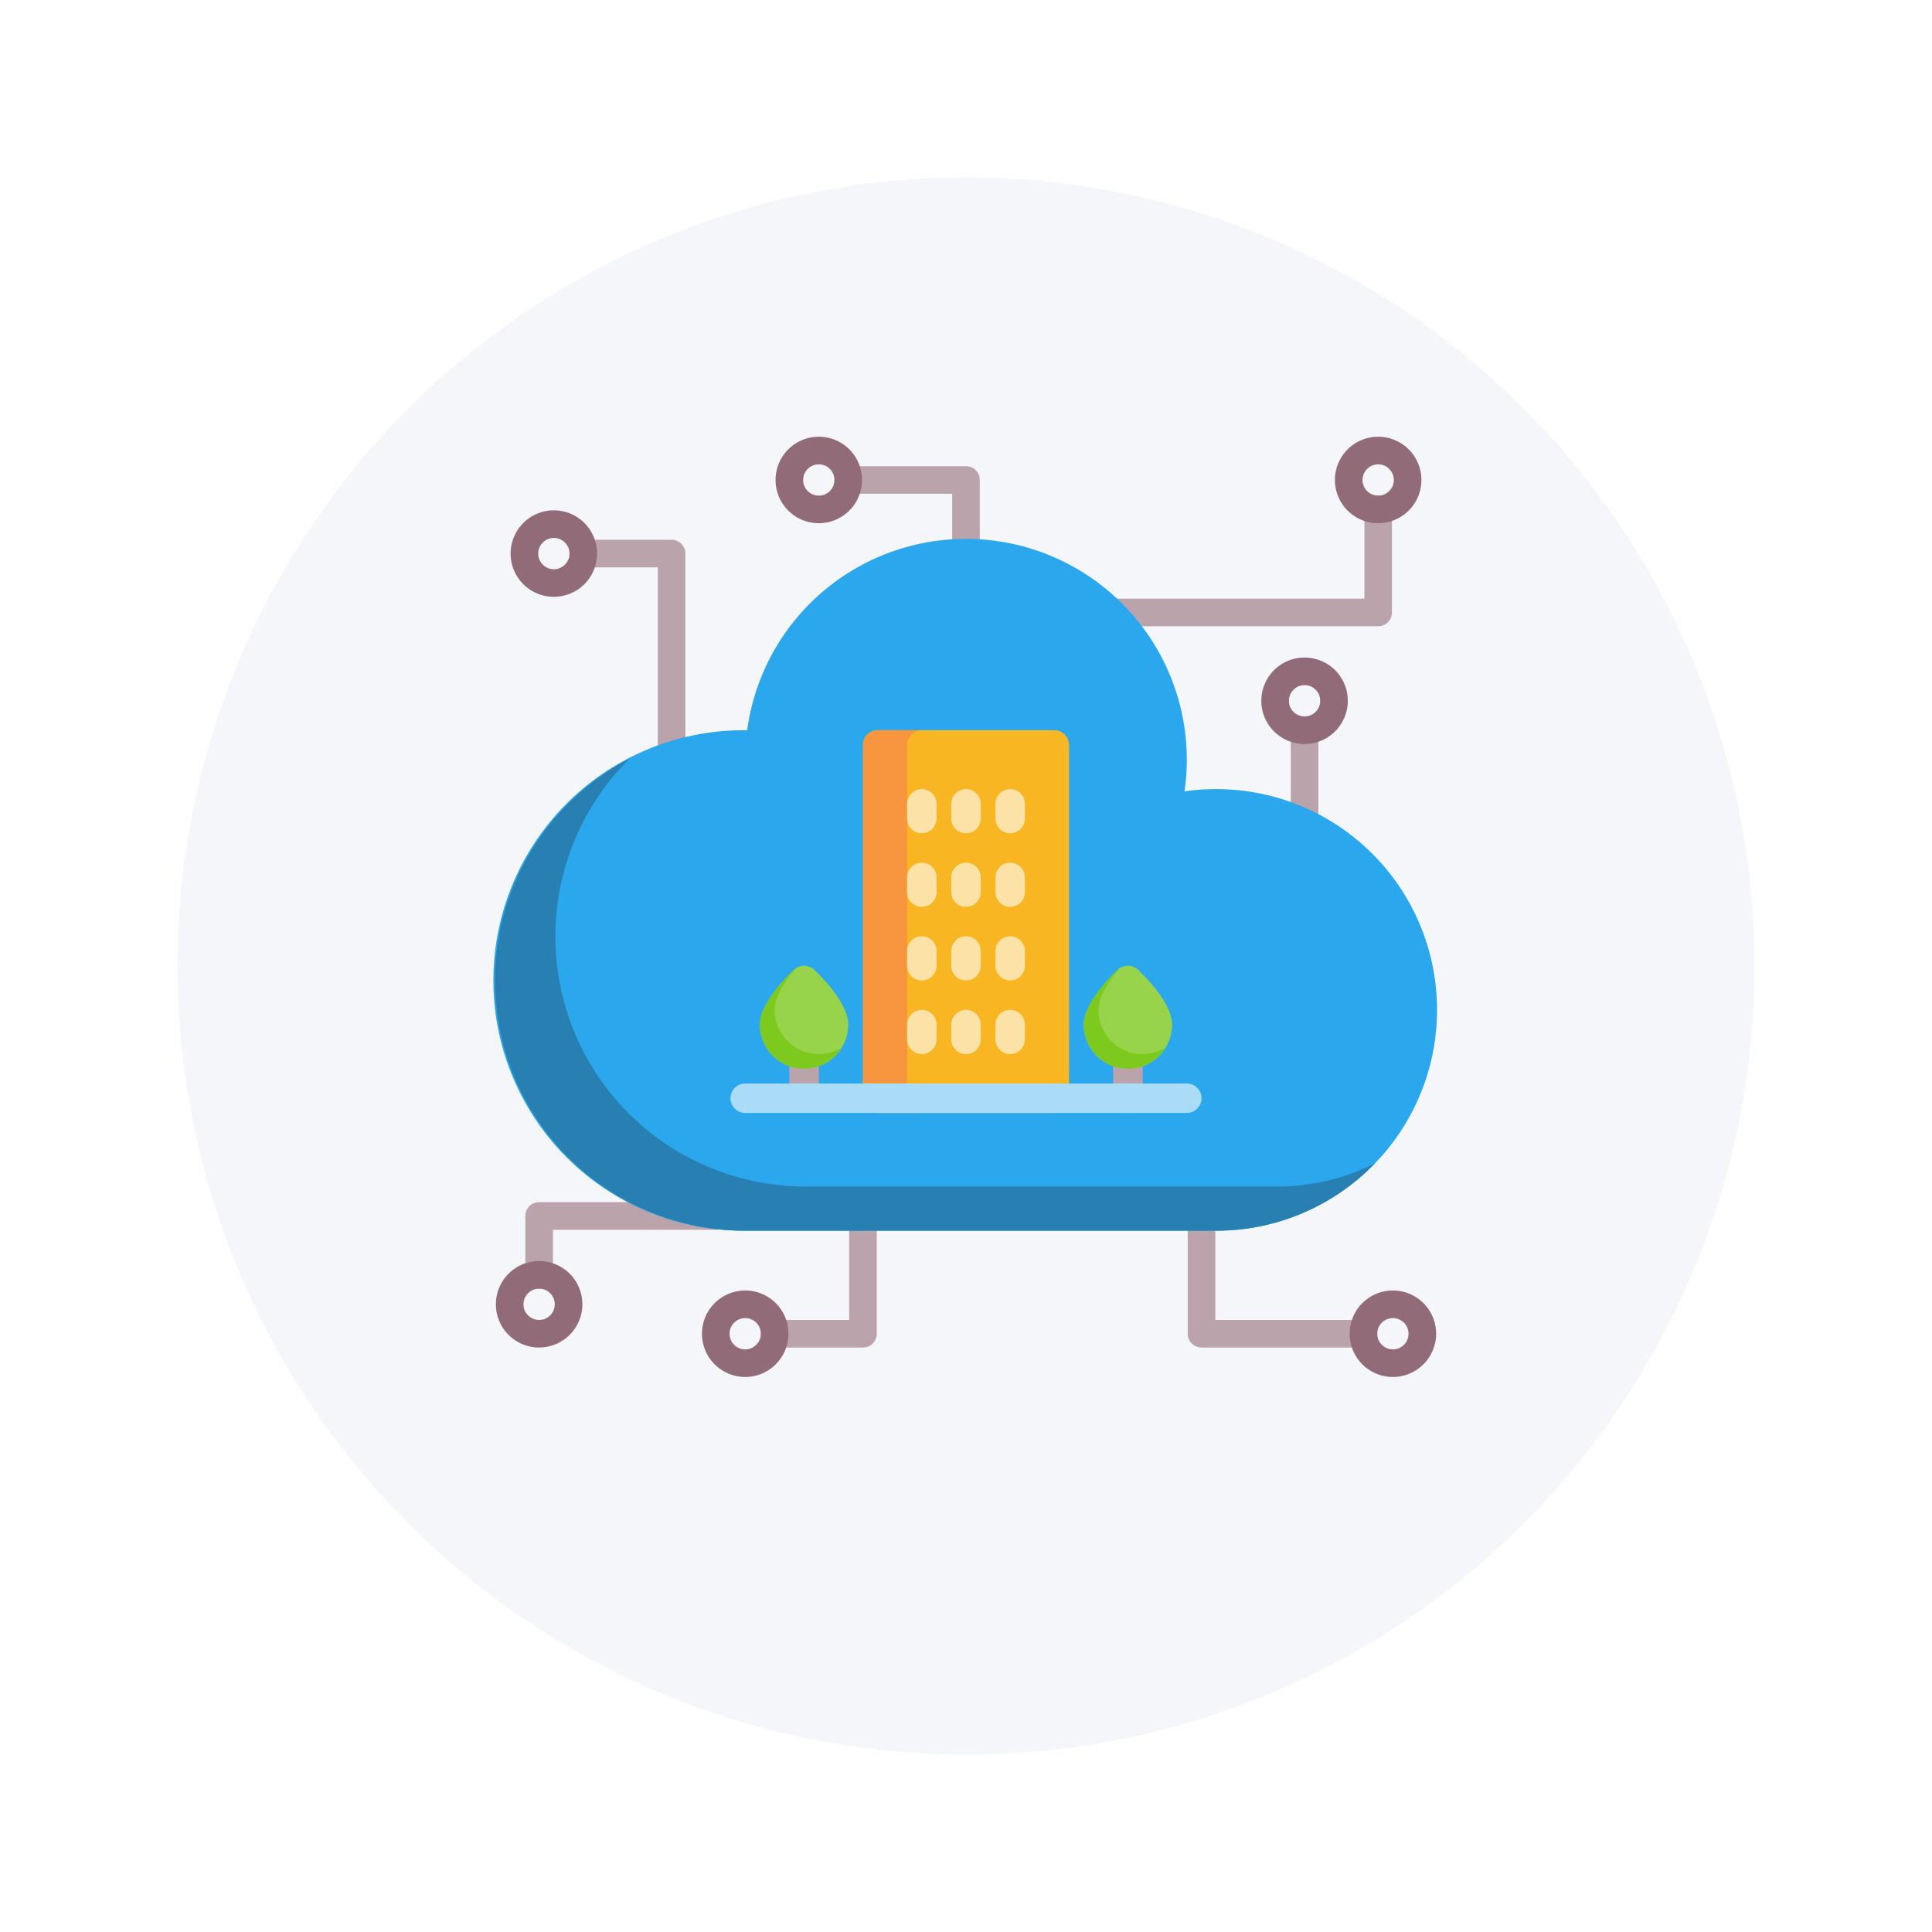 <?xml version="1.0" encoding="UTF-8"?>
<svg xmlns="http://www.w3.org/2000/svg" xmlns:xlink="http://www.w3.org/1999/xlink" width="196" height="196" viewBox="0 0 196 196">
  <defs>
    <filter id="Ellipse_1147" x="0" y="0" width="196" height="196">
      <feOffset dy="6"></feOffset>
      <feGaussianBlur stdDeviation="6" result="blur"></feGaussianBlur>
      <feFlood flood-opacity="0.161"></feFlood>
      <feComposite operator="in" in2="blur"></feComposite>
      <feComposite in="SourceGraphic"></feComposite>
    </filter>
  </defs>
  <g id="Group_15864" data-name="Group 15864" transform="translate(-361.999 -1301)">
    <g transform="matrix(1, 0, 0, 1, 362, 1301)" filter="url(#Ellipse_1147)">
      <circle id="Ellipse_1147-2" data-name="Ellipse 1147" cx="80" cy="80" r="80" transform="translate(18 12)" fill="rgba(21,47,118,0.04)"></circle>
    </g>
    <g id="cloud" transform="translate(412.213 1345.307)">
      <path id="Path_19778" data-name="Path 19778" d="M356.78,45.253H329.9a1.4,1.4,0,1,1,0-2.8h25.48V33.4a1.4,1.4,0,0,1,2.8,0V43.853A1.4,1.4,0,0,1,356.78,45.253Zm0,0" transform="translate(-267.18 -26.027)" fill="#baa3ab"></path>
      <path id="Path_19779" data-name="Path 19779" d="M50.86,78.96a1.4,1.4,0,0,1-1.4-1.4V58.8H41.9a1.4,1.4,0,1,1,0-2.8h8.96a1.4,1.4,0,0,1,1.4,1.4V77.56A1.4,1.4,0,0,1,50.86,78.96Zm0,0" transform="translate(-32.94 -45.547)" fill="#baa3ab"></path>
      <path id="Path_19780" data-name="Path 19780" d="M394.327,430.747H377.9a1.4,1.4,0,0,1-1.4-1.4V417.4a1.4,1.4,0,0,1,2.8,0v10.547h15.027a1.4,1.4,0,0,1,0,2.8Zm0,0" transform="translate(-306.221 -338.347)" fill="#baa3ab"></path>
      <path id="Path_19781" data-name="Path 19781" d="M154.86,430.747H145.9a1.4,1.4,0,0,1,0-2.8h7.56V417.4a1.4,1.4,0,1,1,2.8,0v11.947A1.4,1.4,0,0,1,154.86,430.747Zm0,0" transform="translate(-117.527 -338.347)" fill="#baa3ab"></path>
      <path id="Path_19782" data-name="Path 19782" d="M197.847,26.267a1.4,1.4,0,0,1-1.4-1.4V18.8H185.9a1.4,1.4,0,1,1,0-2.8h11.947a1.4,1.4,0,0,1,1.4,1.4v7.467A1.4,1.4,0,0,1,197.847,26.267Zm0,0" transform="translate(-150.06 -13.013)" fill="#baa3ab"></path>
      <path id="Path_19783" data-name="Path 19783" d="M433.9,163.76a1.4,1.4,0,0,1-1.4-1.4V153.4a1.4,1.4,0,0,1,2.8,0v8.96A1.4,1.4,0,0,1,433.9,163.76Zm0,0" transform="translate(-351.767 -123.627)" fill="#baa3ab"></path>
      <path id="Path_19784" data-name="Path 19784" d="M17.9,424.773a1.4,1.4,0,0,1-1.4-1.4V417.4a1.4,1.4,0,0,1,1.4-1.4H35.82a1.4,1.4,0,1,1,0,2.8H19.3v4.573A1.4,1.4,0,0,1,17.9,424.773Zm0,0" transform="translate(-13.42 -338.347)" fill="#baa3ab"></path>
      <path id="Path_19785" data-name="Path 19785" d="M460.887,8.773a4.387,4.387,0,1,1,4.387-4.387A4.392,4.392,0,0,1,460.887,8.773Zm0-5.973a1.587,1.587,0,1,0,1.587,1.587A1.588,1.588,0,0,0,460.887,2.8Zm0,0" transform="translate(-371.287)" fill="#916b78"></path>
      <path id="Path_19786" data-name="Path 19786" d="M420.887,128.773a4.387,4.387,0,1,1,4.387-4.387A4.392,4.392,0,0,1,420.887,128.773Zm0-5.973a1.587,1.587,0,1,0,1.587,1.587A1.588,1.588,0,0,0,420.887,122.8Zm0,0" transform="translate(-338.754 -97.6)" fill="#916b78"></path>
      <path id="Path_19787" data-name="Path 19787" d="M468.887,472.773a4.387,4.387,0,1,1,4.387-4.387A4.392,4.392,0,0,1,468.887,472.773Zm0-5.973a1.587,1.587,0,1,0,1.587,1.587A1.588,1.588,0,0,0,468.887,466.8Zm0,0" transform="translate(-377.794 -377.387)" fill="#916b78"></path>
      <path id="Path_19788" data-name="Path 19788" d="M12.887,48.773a4.387,4.387,0,1,1,4.387-4.387A4.392,4.392,0,0,1,12.887,48.773Zm0-5.973a1.587,1.587,0,1,0,1.587,1.587A1.588,1.588,0,0,0,12.887,42.8Zm0,0" transform="translate(-6.913 -32.533)" fill="#916b78"></path>
      <path id="Path_19789" data-name="Path 19789" d="M4.887,456.773a4.387,4.387,0,1,1,4.387-4.387A4.392,4.392,0,0,1,4.887,456.773Zm0-5.973a1.587,1.587,0,1,0,1.587,1.587A1.588,1.588,0,0,0,4.887,450.8Zm0,0" transform="translate(-0.407 -364.374)" fill="#916b78"></path>
      <path id="Path_19790" data-name="Path 19790" d="M116.887,472.773a4.387,4.387,0,1,1,4.387-4.387A4.392,4.392,0,0,1,116.887,472.773Zm0-5.973a1.587,1.587,0,1,0,1.587,1.587A1.588,1.588,0,0,0,116.887,466.8Zm0,0" transform="translate(-91.5 -377.387)" fill="#916b78"></path>
      <path id="Path_19791" data-name="Path 19791" d="M156.887,8.773a4.387,4.387,0,1,1,4.387-4.387A4.392,4.392,0,0,1,156.887,8.773Zm0-5.973a1.587,1.587,0,1,0,1.587,1.587A1.588,1.588,0,0,0,156.887,2.8Zm0,0" transform="translate(-124.034)" fill="#916b78"></path>
      <path id="Path_19792" data-name="Path 19792" d="M73.173,80.887a22.571,22.571,0,0,0-3.217.23A22.411,22.411,0,0,0,47.786,55.5a22.4,22.4,0,0,0-22.2,19.414h-.2a25.387,25.387,0,1,0,0,50.773H73.173a22.4,22.4,0,1,0,0-44.8Zm0,0" transform="translate(0 -45.14)" fill="#2ba7ed"></path>
      <path id="Path_19793" data-name="Path 19793" d="M79.3,218.317H31.513A25.373,25.373,0,0,1,13.663,174.9a25.383,25.383,0,0,0,11.723,47.9H73.173a22.332,22.332,0,0,0,16.069-6.811,22.257,22.257,0,0,1-9.941,2.331Zm0,0" transform="translate(0 -142.251)" fill="#2880b2"></path>
      <path id="Path_19794" data-name="Path 19794" d="M219.413,159.5h-17.92A1.493,1.493,0,0,0,200,160.993v35.84a1.493,1.493,0,0,0,1.493,1.493h17.92a1.493,1.493,0,0,0,1.493-1.493v-35.84A1.493,1.493,0,0,0,219.413,159.5Zm0,0" transform="translate(-162.667 -129.727)" fill="#f9b623"></path>
      <path id="Path_19795" data-name="Path 19795" d="M204.48,196.833v-35.84a1.493,1.493,0,0,1,1.493-1.493h-4.48A1.493,1.493,0,0,0,200,160.993v35.84a1.493,1.493,0,0,0,1.493,1.493h4.48A1.493,1.493,0,0,1,204.48,196.833Zm0,0" transform="translate(-162.667 -129.727)" fill="#f7963e"></path>
      <path id="Path_19796" data-name="Path 19796" d="M161.493,334.967A1.493,1.493,0,0,1,160,333.473v-4.48a1.493,1.493,0,1,1,2.987,0v4.48A1.493,1.493,0,0,1,161.493,334.967Zm0,0" transform="translate(-130.134 -266.367)" fill="#baa3ab"></path>
      <path id="Path_19797" data-name="Path 19797" d="M149.507,287.909a1.5,1.5,0,0,0-2.055,0c-.81.768-3.453,3.438-3.453,5.564a4.48,4.48,0,0,0,8.96,0C152.96,291.347,150.318,288.676,149.507,287.909Zm0,0" transform="translate(-117.12 -233.833)" fill="#98d44b"></path>
      <path id="Path_19798" data-name="Path 19798" d="M149.973,297.435a4.485,4.485,0,0,1-4.48-4.48c0-1.42,1.178-3.08,2.2-4.256a1.491,1.491,0,0,0-.242.185c-.81.768-3.453,3.438-3.453,5.564a4.479,4.479,0,0,0,8.3,2.331A4.455,4.455,0,0,1,149.973,297.435Zm0,0" transform="translate(-117.12 -234.809)" fill="#7ec91e"></path>
      <path id="Path_19799" data-name="Path 19799" d="M337.493,334.967A1.493,1.493,0,0,1,336,333.473v-4.48a1.493,1.493,0,1,1,2.987,0v4.48A1.493,1.493,0,0,1,337.493,334.967Zm0,0" transform="translate(-273.28 -266.367)" fill="#baa3ab"></path>
      <path id="Path_19800" data-name="Path 19800" d="M325.507,287.909a1.5,1.5,0,0,0-2.055,0c-.81.768-3.453,3.438-3.453,5.564a4.48,4.48,0,0,0,8.96,0C328.96,291.347,326.318,288.676,325.507,287.909Zm0,0" transform="translate(-260.267 -233.833)" fill="#98d44b"></path>
      <path id="Path_19801" data-name="Path 19801" d="M325.973,297.435a4.485,4.485,0,0,1-4.48-4.48c0-1.42,1.178-3.08,2.2-4.256a1.489,1.489,0,0,0-.242.185c-.81.768-3.453,3.438-3.453,5.564a4.479,4.479,0,0,0,8.3,2.331A4.455,4.455,0,0,1,325.973,297.435Zm0,0" transform="translate(-260.267 -234.809)" fill="#7ec91e"></path>
      <path id="Path_19802" data-name="Path 19802" d="M174.293,354.487h-44.8a1.493,1.493,0,1,1,0-2.987h44.8a1.493,1.493,0,1,1,0,2.987Zm0,0" transform="translate(-104.107 -285.887)" fill="#aadcf8"></path>
      <g id="Group_21303" data-name="Group 21303" transform="translate(41.813 35.746)">
        <path id="Path_19803" data-name="Path 19803" d="M273.493,195.98A1.493,1.493,0,0,1,272,194.487v-1.493a1.493,1.493,0,1,1,2.987,0v1.493A1.493,1.493,0,0,1,273.493,195.98Zm0,0" transform="translate(-263.04 -191.5)" fill="#fde2a7"></path>
        <path id="Path_19804" data-name="Path 19804" d="M249.493,195.98A1.493,1.493,0,0,1,248,194.487v-1.493a1.493,1.493,0,1,1,2.987,0v1.493A1.493,1.493,0,0,1,249.493,195.98Zm0,0" transform="translate(-243.52 -191.5)" fill="#fde2a7"></path>
        <path id="Path_19805" data-name="Path 19805" d="M225.493,195.98A1.493,1.493,0,0,1,224,194.487v-1.493a1.493,1.493,0,1,1,2.987,0v1.493A1.493,1.493,0,0,1,225.493,195.98Zm0,0" transform="translate(-224 -191.5)" fill="#fde2a7"></path>
        <path id="Path_19806" data-name="Path 19806" d="M273.493,235.98A1.493,1.493,0,0,1,272,234.487v-1.493a1.493,1.493,0,1,1,2.987,0v1.493A1.493,1.493,0,0,1,273.493,235.98Zm0,0" transform="translate(-263.04 -224.033)" fill="#fde2a7"></path>
        <path id="Path_19807" data-name="Path 19807" d="M249.493,235.98A1.493,1.493,0,0,1,248,234.487v-1.493a1.493,1.493,0,1,1,2.987,0v1.493A1.493,1.493,0,0,1,249.493,235.98Zm0,0" transform="translate(-243.52 -224.033)" fill="#fde2a7"></path>
        <path id="Path_19808" data-name="Path 19808" d="M225.493,235.98A1.493,1.493,0,0,1,224,234.487v-1.493a1.493,1.493,0,1,1,2.987,0v1.493A1.493,1.493,0,0,1,225.493,235.98Zm0,0" transform="translate(-224 -224.033)" fill="#fde2a7"></path>
        <path id="Path_19809" data-name="Path 19809" d="M273.493,275.98A1.493,1.493,0,0,1,272,274.487v-1.493a1.493,1.493,0,1,1,2.987,0v1.493A1.493,1.493,0,0,1,273.493,275.98Zm0,0" transform="translate(-263.04 -256.567)" fill="#fde2a7"></path>
        <path id="Path_19810" data-name="Path 19810" d="M249.493,275.98A1.493,1.493,0,0,1,248,274.487v-1.493a1.493,1.493,0,1,1,2.987,0v1.493A1.493,1.493,0,0,1,249.493,275.98Zm0,0" transform="translate(-243.52 -256.567)" fill="#fde2a7"></path>
        <path id="Path_19811" data-name="Path 19811" d="M225.493,275.98A1.493,1.493,0,0,1,224,274.487v-1.493a1.493,1.493,0,1,1,2.987,0v1.493A1.493,1.493,0,0,1,225.493,275.98Zm0,0" transform="translate(-224 -256.567)" fill="#fde2a7"></path>
        <path id="Path_19812" data-name="Path 19812" d="M273.493,315.98A1.493,1.493,0,0,1,272,314.487v-1.493a1.493,1.493,0,1,1,2.987,0v1.493A1.493,1.493,0,0,1,273.493,315.98Zm0,0" transform="translate(-263.04 -289.1)" fill="#fde2a7"></path>
        <path id="Path_19813" data-name="Path 19813" d="M249.493,315.98A1.493,1.493,0,0,1,248,314.487v-1.493a1.493,1.493,0,1,1,2.987,0v1.493A1.493,1.493,0,0,1,249.493,315.98Zm0,0" transform="translate(-243.52 -289.1)" fill="#fde2a7"></path>
        <path id="Path_19814" data-name="Path 19814" d="M225.493,315.98A1.493,1.493,0,0,1,224,314.487v-1.493a1.493,1.493,0,1,1,2.987,0v1.493A1.493,1.493,0,0,1,225.493,315.98Zm0,0" transform="translate(-224 -289.1)" fill="#fde2a7"></path>
      </g>
    </g>
  </g>
</svg>
